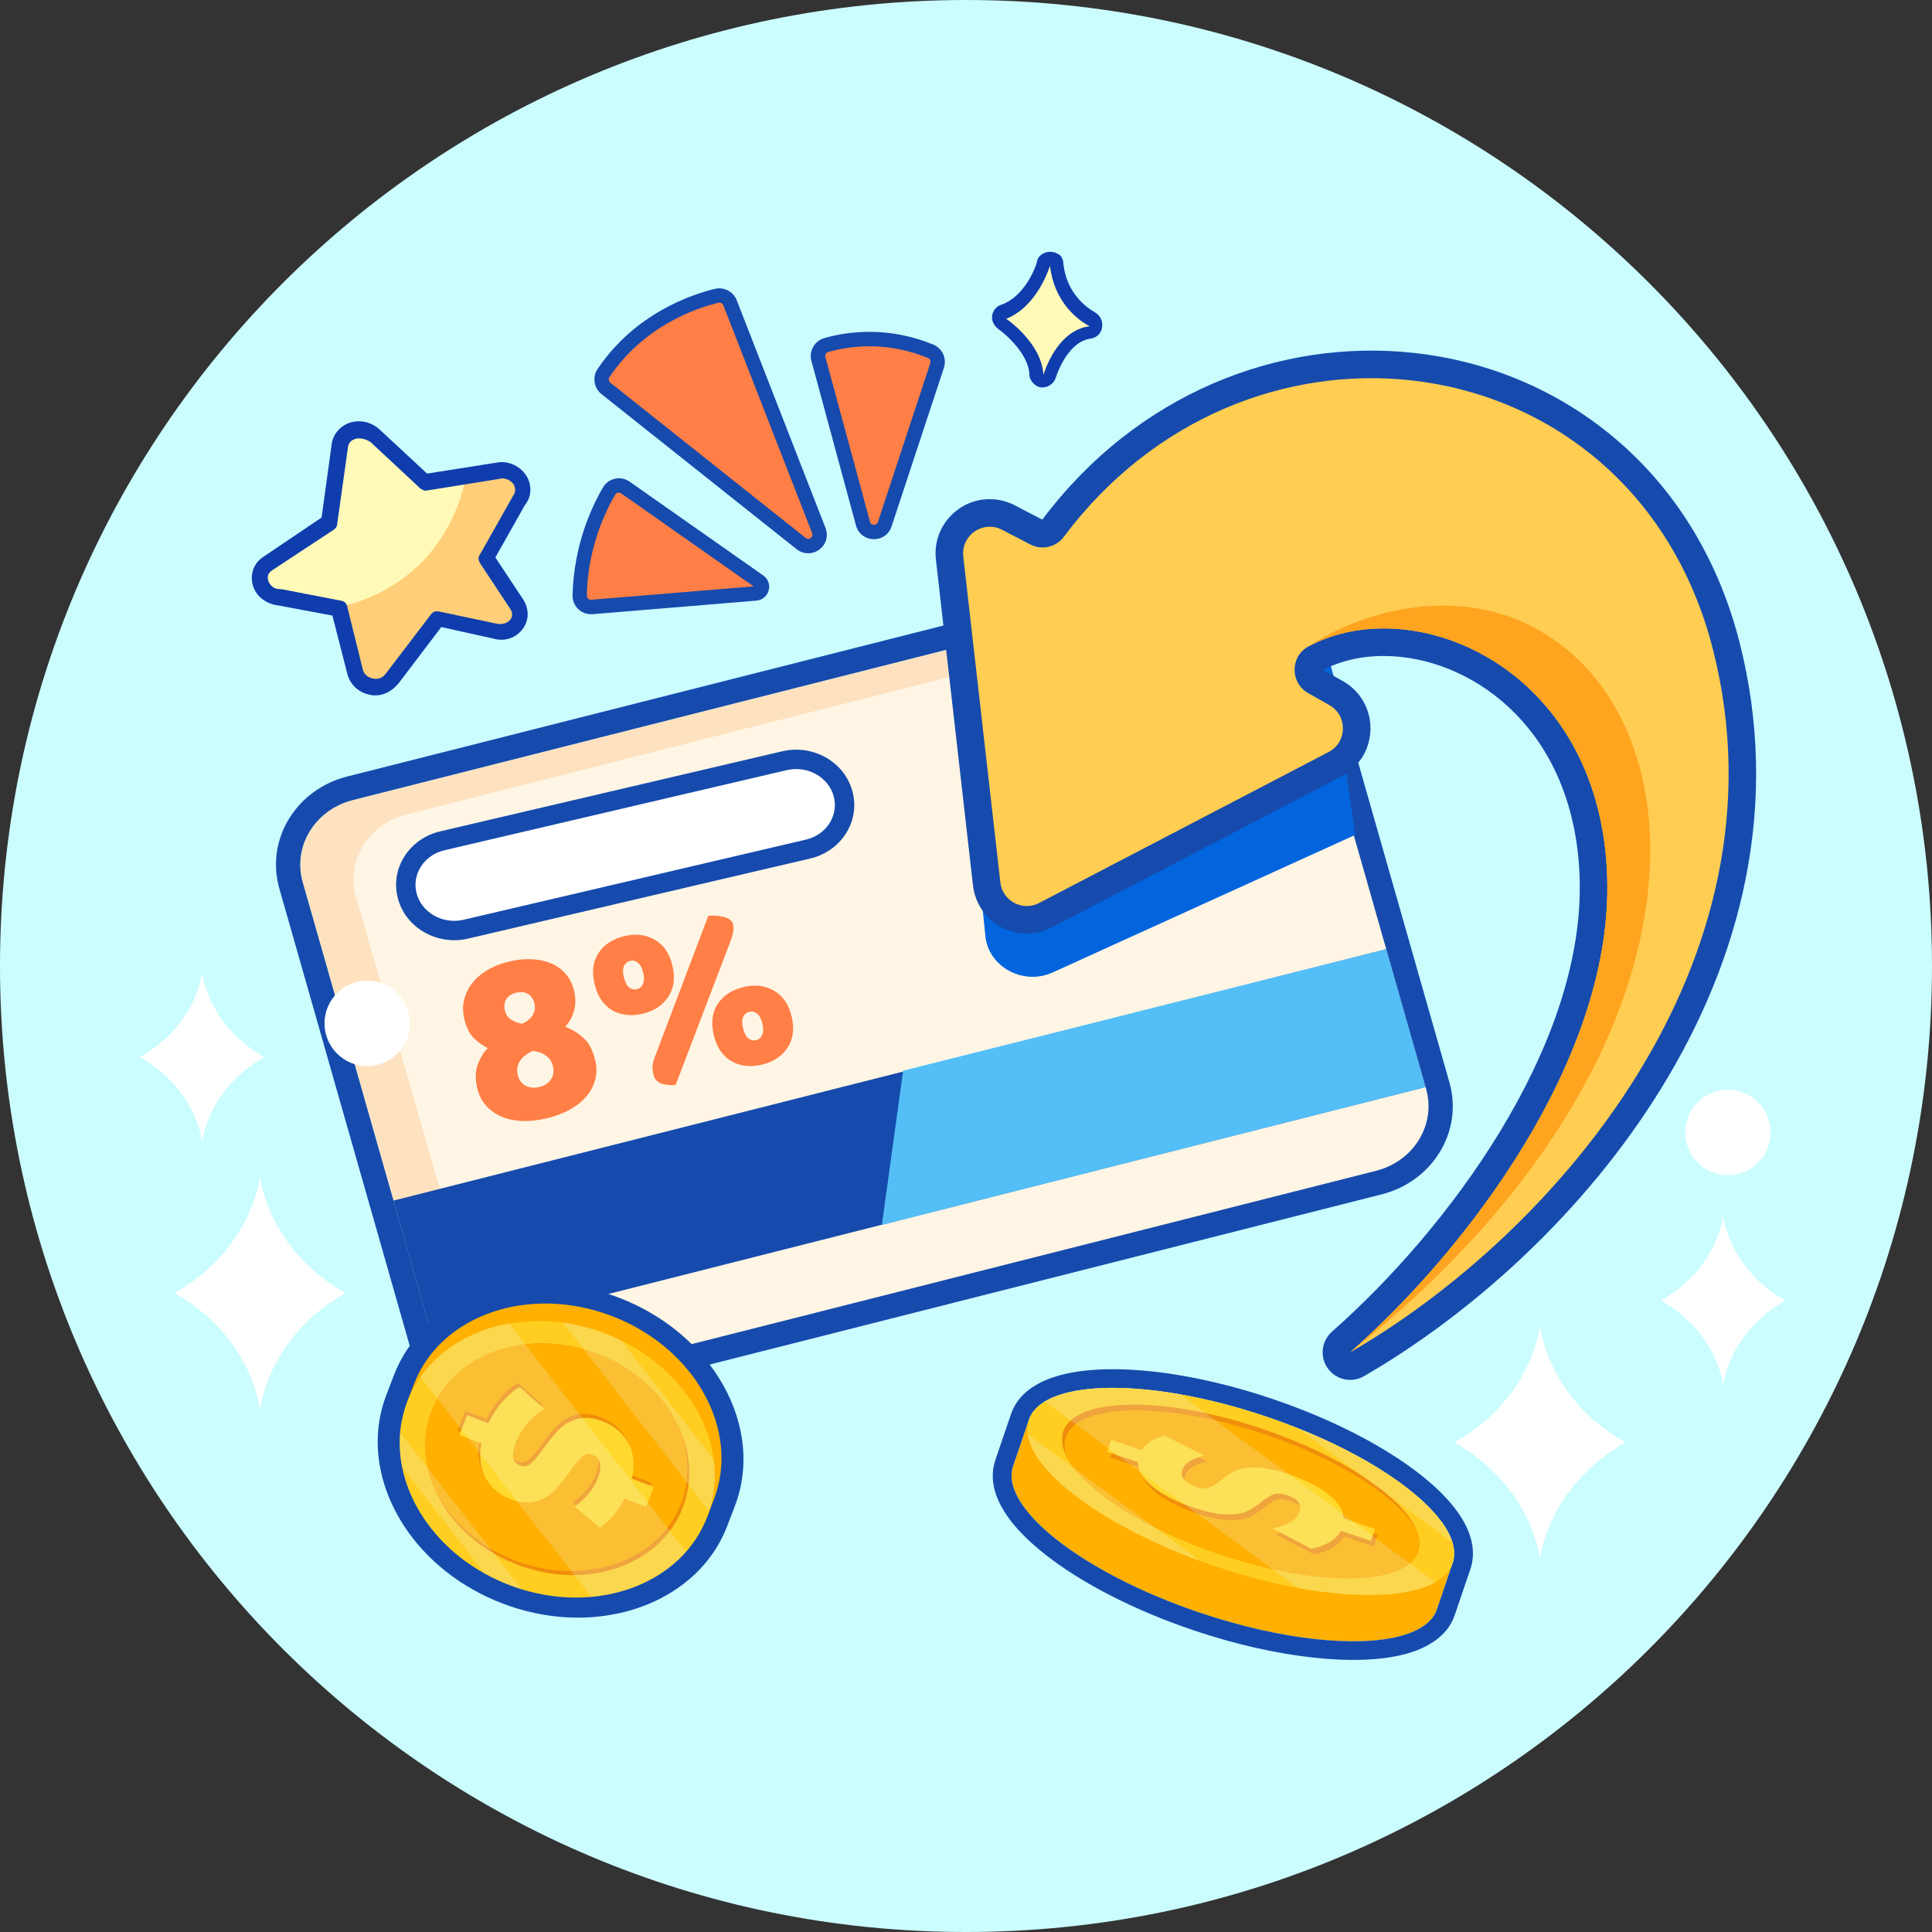 <svg width="48" height="48" viewBox="0 0 400 400" fill="none" xmlns="http://www.w3.org/2000/svg">
    <rect x="0" y="0" width="400" height="400" fill="#333333" stroke="none"/>
    <g clip-path="url(#clip0_24914_90589)">
        <path d="M200 400.001C310.457 400.001 400 310.458 400 200.001C400 89.544 310.457 0.001 200 0.001C89.543 0.001 0 89.544 0 200.001C0 310.458 89.543 400.001 200 400.001Z"
              fill="#CBFDFF"/>
        <path d="M284.871 242.41L107.738 287.266C99.891 289.251 91.823 284.869 89.713 277.477L62.667 182.628C60.56 175.233 65.209 167.631 73.056 165.645L190.754 135.84L250.189 120.79C258.033 118.804 266.101 123.184 268.21 130.579L279.214 169.172L295.257 225.428C297.366 232.82 292.715 240.425 284.871 242.41Z"
              fill="#FEE2C0"/>
        <path d="M288.386 242.629L118.129 287.485C110.282 289.47 102.215 285.087 100.105 277.695L73.695 185.635C71.588 178.241 76.236 170.638 84.083 168.653L201.781 138.848L254.34 123.797C262.184 121.812 270.251 126.192 272.361 133.587L283.364 172.179L298.772 225.647C300.881 233.039 296.23 240.644 288.386 242.629Z"
              fill="#FFF5E4"/>
        <path fill-rule="evenodd" clip-rule="evenodd"
              d="M268.208 130.579L295.254 225.428C297.364 232.82 292.713 240.425 284.868 242.41L107.735 287.266C99.888 289.251 91.821 284.868 89.711 277.476L62.665 182.627C60.558 175.233 65.206 167.631 73.053 165.645L190.752 135.84L250.187 120.789C258.031 118.804 266.098 123.184 268.208 130.579ZM71.824 160.785L189.521 130.98L248.956 115.93C259.2 113.337 270.113 118.983 273.029 129.204L284.032 167.797L300.075 224.052C300.075 224.052 300.075 224.053 300.075 224.053C303.029 234.405 296.435 244.654 286.098 247.27L108.966 292.125L108.965 292.126C98.718 294.718 87.807 289.07 84.891 278.852L84.89 278.851L57.844 184.001C54.894 173.649 61.483 163.402 71.823 160.786C71.823 160.786 71.823 160.785 71.824 160.785Z"
              fill="#164BAD"/>
        <path d="M89.592 277.112L295.137 225.066L286.999 196.527L81.454 248.572L89.592 277.112Z" fill="#164BAD"/>
        <path d="M182.586 253.606L295.133 225.066L286.996 196.527L186.981 221.677L182.586 253.606Z" fill="#54BFF7"/>
        <path d="M91.637 174.067L162.474 157.485C167.838 156.259 173.257 159.363 174.573 164.422C175.889 169.48 172.609 174.578 167.246 175.805L96.409 192.387C91.045 193.613 85.626 190.509 84.31 185.45C82.993 180.392 86.273 175.294 91.637 174.067Z"
              fill="white"/>
        <path fill-rule="evenodd" clip-rule="evenodd"
              d="M162.922 159.438C162.921 159.439 162.919 159.439 162.918 159.439L92.081 176.021C87.72 177.018 85.241 181.077 86.247 184.945C87.267 188.863 91.556 191.436 95.954 190.432C95.956 190.432 95.957 190.432 95.959 190.431L166.786 173.852L166.795 173.85C171.156 172.852 173.636 168.794 172.629 164.926C171.61 161.008 167.321 158.435 162.922 159.438ZM162.024 155.53C168.352 154.083 174.898 157.719 176.51 163.916C178.136 170.163 174.059 176.3 167.695 177.758C167.693 177.758 167.691 177.759 167.69 177.759L96.863 194.338L96.853 194.341C90.525 195.788 83.979 192.152 82.366 185.955C80.741 179.708 84.818 173.571 91.182 172.113C91.184 172.112 91.185 172.112 91.187 172.112L162.014 155.532L162.024 155.53Z"
              fill="#164BAD"/>
        <path d="M280.562 172.871L217.945 201.336C211.87 204.098 204.653 200.202 204.01 193.816L197.386 127.952L258.304 121.026C266.344 120.113 273.75 125.538 274.846 133.149L280.562 172.871Z"
              fill="#0265DE"/>
        <path d="M96.119 210.931C95.796 209.581 95.786 208.28 96.087 207.031C96.388 205.781 96.942 204.632 97.75 203.582C98.557 202.533 99.609 201.622 100.906 200.848C102.202 200.075 103.684 199.489 105.352 199.091C107.02 198.693 108.603 198.529 110.101 198.6C111.599 198.671 112.937 198.958 114.115 199.462C115.293 199.966 116.295 200.691 117.12 201.636C117.945 202.581 118.519 203.729 118.841 205.08C119.196 206.566 119.206 207.937 118.871 209.195C118.537 210.452 117.924 211.58 117.034 212.578C118.511 213.153 119.795 213.953 120.886 214.978C121.969 215.968 122.752 217.477 123.236 219.503C123.558 220.853 123.568 222.153 123.267 223.403C122.966 224.653 122.378 225.81 121.504 226.875C120.63 227.941 119.495 228.872 118.098 229.669C116.702 230.466 115.069 231.088 113.201 231.534C111.333 231.98 109.596 232.162 107.99 232.082C106.384 232.001 104.95 231.683 103.689 231.127C102.462 230.564 101.415 229.796 100.548 228.825C99.715 227.846 99.137 226.682 98.815 225.331C98.38 223.508 98.401 221.897 98.878 220.498C99.388 219.091 100.097 217.923 101.003 216.993C99.925 216.465 98.948 215.77 98.073 214.908C97.189 214.013 96.538 212.687 96.119 210.931ZM107.191 222.529C107.441 223.576 107.972 224.323 108.784 224.772C109.63 225.212 110.586 225.305 111.654 225.051C112.721 224.796 113.516 224.285 114.038 223.518C114.586 222.709 114.739 221.798 114.497 220.785C114.263 219.806 113.77 219.067 113.016 218.569C112.288 218.029 111.379 217.693 110.289 217.56C108.902 218.248 107.976 219.022 107.511 219.883C107.072 220.701 106.965 221.583 107.191 222.529ZM110.653 207.783C110.436 206.872 109.996 206.209 109.333 205.797C108.67 205.384 107.855 205.293 106.888 205.524C105.92 205.755 105.234 206.204 104.829 206.872C104.424 207.539 104.327 208.312 104.536 209.19C104.746 210.068 105.182 210.713 105.845 211.126C106.541 211.531 107.296 211.815 108.111 211.977C109.214 211.428 109.96 210.786 110.348 210.051C110.737 209.316 110.839 208.56 110.653 207.783Z"
              fill="#FF7F46"/>
        <path d="M146.65 189.609C147.825 189.508 148.902 189.589 149.882 189.855C150.888 190.079 151.517 190.571 151.769 191.332C151.898 191.872 151.897 192.461 151.767 193.099C151.637 193.737 151.428 194.411 151.14 195.123L139.881 224.631C138.773 224.717 137.8 224.628 136.961 224.364C136.148 224.058 135.615 223.525 135.363 222.765C135.234 222.224 135.143 221.693 135.089 221.171C135.06 220.606 135.182 219.935 135.454 219.156L146.65 189.609ZM139.214 199.896C139.819 202.429 139.54 204.583 138.377 206.36C137.214 208.136 135.448 209.307 133.08 209.872C130.678 210.446 128.557 210.202 126.717 209.142C124.911 208.075 123.705 206.274 123.101 203.742C122.504 201.243 122.771 199.11 123.9 197.341C125.063 195.565 126.846 194.39 129.248 193.816C131.616 193.251 133.72 193.498 135.56 194.558C137.4 195.618 138.618 197.397 139.214 199.896ZM129.156 202.297C129.398 203.31 129.762 204.026 130.25 204.445C130.763 204.822 131.304 204.943 131.871 204.807C132.438 204.672 132.849 204.324 133.103 203.764C133.382 203.162 133.401 202.354 133.159 201.341C132.926 200.362 132.552 199.684 132.039 199.307C131.559 198.922 131.036 198.797 130.469 198.932C129.901 199.067 129.474 199.419 129.187 199.987C128.932 200.548 128.922 201.318 129.156 202.297ZM163.893 210.441C164.498 212.974 164.218 215.128 163.056 216.905C161.893 218.681 160.127 219.852 157.758 220.418C155.356 220.991 153.236 220.748 151.396 219.688C149.589 218.62 148.384 216.82 147.78 214.287C147.183 211.788 147.45 209.655 148.579 207.886C149.742 206.11 151.524 204.935 153.926 204.362C156.295 203.796 158.399 204.044 160.239 205.103C162.079 206.163 163.297 207.943 163.893 210.441ZM153.835 212.842C154.076 213.855 154.441 214.571 154.929 214.99C155.442 215.367 155.982 215.488 156.55 215.353C157.117 215.217 157.527 214.869 157.781 214.309C158.061 213.707 158.08 212.899 157.838 211.886C157.604 210.907 157.231 210.229 156.718 209.852C156.238 209.467 155.714 209.342 155.147 209.477C154.58 209.613 154.153 209.964 153.865 210.533C153.611 211.093 153.601 211.863 153.835 212.842Z"
              fill="#FF7F46"/>
        <g clip-path="url(#clip1_24914_90589)">
            <path d="M279.24 282.819C278.459 282.734 277.72 282.327 277.231 281.645C276.377 280.453 276.564 278.808 277.665 277.838C291.205 265.909 303.751 250.971 312.995 235.773C318.314 227.026 322.453 218.329 325.297 209.923C328.421 200.691 329.98 191.789 329.933 183.467C329.853 168.969 325.435 156.432 317.156 147.214C313.527 143.173 309.275 139.888 304.518 137.452C300.004 135.141 295.267 133.703 290.436 133.177C283.753 132.45 277.476 133.544 272.282 136.338C271.041 137.007 270.894 138.176 270.888 138.648C270.882 139.123 271.005 140.304 272.242 141.007L276.657 143.51C279.327 145.025 280.952 147.875 280.898 150.949C280.843 154.021 279.117 156.812 276.395 158.232L216.464 189.487C214.987 190.256 213.342 190.569 211.705 190.391C207.782 189.964 204.731 186.928 204.284 183.007L196.608 115.538C196.318 112.992 197.181 110.497 198.974 108.692C200.792 106.862 203.285 105.972 205.813 106.247C206.843 106.359 207.842 106.663 208.782 107.153L214.621 110.192C214.917 110.346 215.234 110.443 215.565 110.479C216.496 110.58 217.419 110.18 217.976 109.437C222.64 103.196 228.006 97.664 233.923 92.993C239.602 88.509 245.808 84.803 252.366 81.98C265.017 76.531 278.847 74.431 292.364 75.902C307.418 77.541 321.338 83.461 332.622 93.023C338.505 98.008 343.581 103.919 347.705 110.593C352.027 117.586 355.304 125.416 357.443 133.866C361.433 149.626 361.805 165.751 358.55 181.791C355.647 196.097 349.879 210.3 341.41 224.004C333.869 236.204 324.391 247.724 313.234 258.246C303.238 267.672 292.081 276.044 280.97 282.457C280.428 282.771 279.822 282.885 279.239 282.822L279.24 282.819Z"
                  fill="#FFCD52"/>
            <path d="M292.052 78.737C320.33 81.812 346.168 100.948 354.676 134.565C371.081 199.363 321.468 255.786 279.544 279.981C304.043 258.396 332.983 219.812 332.78 183.451C332.597 150.344 310.957 132.541 290.74 130.34C283.627 129.566 276.692 130.722 270.927 133.824C267.106 135.879 267.058 141.351 270.83 143.491L275.244 145.994C279.051 148.153 278.952 153.676 275.071 155.7L215.141 186.954C214.121 187.487 213.038 187.664 212.008 187.552C209.567 187.286 207.419 185.389 207.111 182.681L199.437 115.213C199.02 111.54 202.168 108.721 205.503 109.084C206.159 109.155 206.821 109.35 207.466 109.685L213.305 112.722C213.929 113.046 214.589 113.241 215.255 113.314C217.142 113.519 219.063 112.741 220.256 111.144C238.783 86.359 266.421 75.95 292.052 78.737ZM292.678 73.062L292.669 73.061C278.664 71.537 264.337 73.715 251.236 79.357C244.45 82.279 238.03 86.113 232.153 90.75C226.085 95.54 220.581 101.204 215.793 107.585L210.094 104.62C208.839 103.967 207.502 103.56 206.117 103.41C202.722 103.04 199.381 104.232 196.948 106.681C194.54 109.105 193.382 112.45 193.769 115.863L201.445 183.332C201.741 185.931 202.935 188.354 204.811 190.155C206.597 191.87 208.933 192.963 211.39 193.231C213.589 193.47 215.796 193.051 217.773 192.021L277.704 160.766C279.57 159.793 281.115 158.335 282.173 156.549C283.163 154.878 283.704 152.96 283.74 151.001C283.775 149.043 283.302 147.108 282.372 145.403C281.377 143.58 279.885 142.069 278.054 141.032L273.932 138.693C278.562 136.293 284.147 135.368 290.119 136.018C294.603 136.506 299.008 137.846 303.212 139.996C307.657 142.272 311.633 145.345 315.03 149.126C322.834 157.816 327 169.699 327.077 183.487C327.122 191.492 325.612 200.079 322.591 209.011C319.814 217.219 315.765 225.724 310.554 234.292C305.821 242.074 300.213 249.782 293.888 257.204C288.203 263.873 281.94 270.27 275.776 275.699C273.575 277.637 273.201 280.928 274.908 283.313C275.885 284.677 277.365 285.49 278.926 285.66C280.092 285.787 281.303 285.556 282.388 284.929C293.689 278.407 305.029 269.899 315.183 260.323C326.52 249.632 336.158 237.916 343.829 225.505C352.478 211.514 358.368 196.997 361.338 182.358C364.679 165.894 364.296 149.341 360.2 133.163C357.99 124.431 354.599 116.331 350.125 109.092C345.844 102.165 340.573 96.025 334.462 90.847C322.747 80.912 308.297 74.763 292.678 73.062Z"
                  fill="#164BAD"/>
            <path d="M279.546 279.981C304.045 258.396 332.985 219.812 332.783 183.451C332.534 138.695 293.076 121.909 270.929 133.824C280.972 127.074 300.312 120.948 317.312 129.775C353.882 148.763 355.264 220.019 279.546 279.981Z"
                  fill="#FFA41F"/>
        </g>
        <path fill-rule="evenodd" clip-rule="evenodd"
              d="M150.753 315.433L152.128 311.863C158.417 295.54 147.719 276.219 128.238 268.708C108.757 261.197 87.865 268.343 81.579 284.666L79.998 288.771L80.003 288.772C80.002 288.774 80.001 288.775 80.001 288.777C79.081 291.161 78.525 293.616 78.306 296.081C78.065 298.805 78.235 301.554 78.784 304.259C78.88 304.732 78.988 305.21 79.109 305.68C80.955 313.03 85.58 319.998 92.27 325.313C94.092 326.762 96.067 328.086 98.189 329.257C99.985 330.261 101.893 331.156 103.888 331.925L103.894 331.928C104.913 332.324 105.932 332.676 106.953 332.988C109.405 333.735 111.872 334.26 114.308 334.572C117.355 334.961 120.365 335.014 123.282 334.751C130.38 334.118 136.904 331.623 141.97 327.574C143.285 326.527 144.505 325.375 145.607 324.121C147.108 322.419 148.404 320.526 149.445 318.463C149.852 317.657 150.223 316.829 150.553 315.974C150.621 315.794 150.688 315.613 150.753 315.433Z"
              fill="#164BAD"/>
        <path d="M106.74 324.517C122.419 330.561 139.131 325.816 146.104 313.973L146.403 314.088L147.794 310.476C153.327 296.114 143.915 279.114 126.774 272.505C109.633 265.897 91.251 272.185 85.72 286.546L84.329 290.158L84.628 290.272C81.852 303.734 91.061 318.471 106.74 324.514V324.517Z"
              fill="#FFB000"/>
        <path d="M105.349 328.128C103.594 327.452 101.915 326.664 100.334 325.78C98.468 324.75 96.729 323.585 95.126 322.31C89.24 317.633 85.171 311.503 83.546 305.035C83.44 304.622 83.345 304.201 83.261 303.785C82.778 301.405 82.628 298.986 82.84 296.59C83.033 294.421 83.522 292.261 84.331 290.163C84.704 289.193 85.135 288.264 85.624 287.369C86.062 286.571 86.534 285.802 87.059 285.068C91.117 279.28 97.653 275.443 105.172 274.068C105.245 274.054 105.321 274.041 105.395 274.03C108.948 273.399 112.718 273.32 116.546 273.842C116.703 273.864 116.861 273.888 117.018 273.91C119.8 274.323 122.612 275.054 125.388 276.125C126.496 276.551 127.569 277.022 128.61 277.532C128.9 277.674 129.188 277.82 129.476 277.97C139.742 283.312 146.495 292.584 147.769 302.215C147.915 303.332 147.992 304.454 147.986 305.576C147.986 308.03 147.614 310.484 146.84 312.87C146.707 313.277 146.563 313.685 146.408 314.093C146.117 314.845 145.791 315.574 145.433 316.283C144.517 318.098 143.376 319.764 142.056 321.261C141.086 322.365 140.013 323.378 138.856 324.299C134.398 327.862 128.659 330.058 122.413 330.615C119.846 330.846 117.198 330.799 114.517 330.457C112.373 330.183 110.203 329.721 108.046 329.063C107.147 328.789 106.25 328.479 105.354 328.131L105.349 328.128Z"
              fill="#FFCE21"/>
        <path d="M106.977 323.906C98.817 320.759 92.745 314.799 89.879 308.033C87.701 302.897 87.372 297.294 89.371 292.103C94.006 280.073 109.405 274.807 123.759 280.342C131.574 283.353 137.472 288.946 140.476 295.356C142.992 300.723 143.478 306.663 141.364 312.147C136.73 324.175 121.336 329.441 106.977 323.906Z"
              fill="#F08E0C"/>
        <path d="M106.607 323.071C98.784 320.055 92.881 314.452 89.879 308.033C87.701 302.897 87.372 297.294 89.371 292.103C94.006 280.073 109.405 274.807 123.759 280.342C131.574 283.353 137.472 288.946 140.476 295.356C142.663 300.498 143 306.112 140.995 311.313C136.361 323.34 120.966 328.607 106.607 323.071Z"
              fill="#FFB000"/>
        <path d="M100.202 305.196C99.072 303.19 98.771 300.802 99.306 298.027L94.742 296.269L96.334 292.136L100.732 293.831C101.533 292.163 102.511 290.666 103.663 289.345C104.818 288.022 106.002 287.016 107.211 286.323L112.35 290.875C111.084 291.625 109.919 292.614 108.851 293.837C107.781 295.06 106.983 296.361 106.45 297.739C105.442 300.356 105.719 301.965 107.279 302.568C108.102 302.886 108.854 302.747 109.539 302.155C110.223 301.56 111.103 300.522 112.179 299.038C113.342 297.405 114.426 296.082 115.431 295.071C116.433 294.06 117.691 293.345 119.207 292.927C120.72 292.508 122.477 292.685 124.479 293.456C126.834 294.364 128.581 295.856 129.717 297.929C130.855 300.003 131.097 302.457 130.447 305.291L134.968 307.033L133.376 311.166L128.937 309.454C128.296 310.709 127.538 311.862 126.663 312.908C125.789 313.954 124.838 314.821 123.819 315.511L118.585 311.082C120.951 309.356 122.548 307.413 123.379 305.256C123.901 303.9 124.039 302.821 123.8 302.016C123.561 301.212 123.056 300.663 122.287 300.367C121.518 300.071 120.804 300.217 120.136 300.802C119.467 301.389 118.617 302.419 117.577 303.891C116.403 305.549 115.319 306.878 114.32 307.875C113.323 308.875 112.07 309.59 110.566 310.027C109.058 310.462 107.306 310.296 105.306 309.525C103.033 308.647 101.33 307.207 100.197 305.201L100.202 305.196Z"
              fill="#F08E0C"/>
        <path d="M100.573 306.03C99.443 304.024 99.142 301.636 99.677 298.861L95.113 297.103L96.705 292.97L101.103 294.665C101.904 292.997 102.882 291.5 104.034 290.179C105.189 288.856 106.373 287.85 107.582 287.157L112.721 291.709C111.455 292.459 110.29 293.448 109.223 294.671C108.152 295.894 107.354 297.195 106.821 298.573C105.813 301.19 106.09 302.799 107.65 303.402C108.473 303.72 109.225 303.581 109.91 302.989C110.594 302.394 111.475 301.356 112.55 299.872C113.713 298.239 114.797 296.916 115.802 295.905C116.804 294.894 118.062 294.179 119.578 293.761C121.091 293.342 122.848 293.519 124.85 294.29C127.206 295.198 128.952 296.69 130.088 298.763C131.226 300.837 131.468 303.291 130.818 306.125L135.339 307.867L133.747 312L129.308 310.288C128.667 311.543 127.909 312.696 127.034 313.742C126.16 314.788 125.209 315.655 124.19 316.345L118.956 311.916C121.322 310.19 122.919 308.247 123.75 306.09C124.272 304.734 124.41 303.655 124.171 302.85C123.932 302.046 123.427 301.497 122.658 301.201C121.889 300.905 121.175 301.051 120.507 301.636C119.838 302.223 118.988 303.253 117.948 304.725C116.774 306.383 115.69 307.712 114.691 308.709C113.694 309.709 112.442 310.424 110.937 310.861C109.429 311.296 107.677 311.13 105.678 310.359C103.404 309.481 101.701 308.041 100.568 306.035L100.573 306.03Z"
              fill="#FFD92E"/>
        <g opacity="0.2">
            <path d="M122.409 330.612L87.055 285.066C91.113 279.277 97.649 275.44 105.168 274.065C105.241 274.052 105.317 274.038 105.391 274.027L142.052 321.259C141.082 322.362 140.009 323.376 138.852 324.297C134.394 327.86 128.655 330.055 122.409 330.612Z"
                  fill="#ECFCFD"/>
            <path d="M105.351 328.128C103.596 327.451 101.918 326.663 100.337 325.78L83.261 303.783C82.778 301.402 82.628 298.984 82.84 296.587L108.043 329.06C107.144 328.786 106.248 328.476 105.351 328.128Z"
                  fill="#ECFCFD"/>
            <path d="M146.837 312.867L116.543 273.837C116.701 273.859 116.858 273.883 117.016 273.905C119.797 274.318 122.609 275.049 125.385 276.12C126.493 276.546 127.566 277.016 128.607 277.527L147.766 302.212C147.913 303.329 147.989 304.451 147.983 305.574C147.983 308.028 147.611 310.481 146.837 312.867Z"
                  fill="#ECFCFD"/>
        </g>
        <path d="M258.902 302.861C244.9 298.13 231.642 296.233 222.379 297.127L213.01 293.961L209.749 303.535C206.833 312.097 224.115 325.671 248.345 333.862C272.577 342.047 294.582 341.746 297.498 333.184L300.759 323.611L291.391 320.445C284.587 314.122 272.904 307.591 258.902 302.861Z"
              fill="#FFB000"/>
        <path d="M220.536 288.44C226.253 286.899 234.672 286.974 244.351 288.681C249.957 289.667 255.988 291.2 262.161 293.287C264.323 294.019 266.433 294.793 268.476 295.605C275.628 298.435 281.982 301.7 287.139 305.088C289.281 306.49 291.212 307.914 292.911 309.34C297.037 312.797 299.777 316.235 300.713 319.337C301.18 320.859 301.209 322.294 300.761 323.613L297.503 333.186C296.616 335.798 293.95 337.639 289.986 338.708C280.958 341.142 265.191 339.552 248.35 333.863C224.11 325.676 206.831 312.101 209.746 303.538L213.008 293.965C213.526 292.442 214.652 291.177 216.288 290.183C217.454 289.467 218.881 288.886 220.536 288.44ZM219.529 284.703C217.502 285.25 215.731 285.984 214.262 286.885C211.859 288.346 210.217 290.26 209.387 292.576C209.368 292.625 209.349 292.675 209.334 292.723L206.072 302.296C204.674 306.409 205.34 313.144 216.46 321.882C224.087 327.875 234.965 333.432 247.092 337.529C264.1 343.274 280.92 345.16 290.986 342.446C294.729 341.437 299.534 339.228 301.17 334.43L304.418 324.896C304.418 324.896 304.427 324.87 304.432 324.856C305.137 322.778 305.137 320.542 304.423 318.205C303.274 314.406 300.239 310.422 295.406 306.374C293.588 304.848 291.523 303.329 289.268 301.852C283.793 298.254 277.097 294.848 269.908 292.004C267.788 291.161 265.603 290.359 263.41 289.62C257.194 287.52 251.012 285.919 245.031 284.87C234.854 283.073 225.797 283.017 219.53 284.707L219.529 284.703Z"
              fill="#164BAD"/>
        <path d="M262.163 293.286C264.325 294.018 266.435 294.792 268.478 295.604C275.63 298.434 281.984 301.699 287.141 305.087C289.283 306.489 291.214 307.913 292.912 309.339C297.039 312.796 299.778 316.234 300.715 319.336C301.182 320.858 301.211 322.293 300.763 323.612C300.211 325.232 298.98 326.554 297.187 327.579C291.782 330.663 281.26 331.075 268.7 328.773C263.302 327.784 257.523 326.291 251.611 324.294C250.555 323.937 249.52 323.571 248.495 323.198C228.441 315.858 213.825 304.96 212.756 296.882C212.618 295.861 212.699 294.882 213.01 293.964C213.528 292.441 214.654 291.176 216.29 290.182C221.49 286.992 231.872 286.478 244.353 288.68C249.959 289.666 255.99 291.199 262.163 293.286Z"
              fill="#FFCE21"/>
        <path d="M261.301 295.803C277.752 301.361 290.377 309.882 293.269 316.734C293.273 316.733 293.275 316.741 293.272 316.745C293.943 318.34 294.087 319.844 293.626 321.203C291.183 328.375 272.75 328.627 252.456 321.769C236.924 316.521 224.807 308.632 221.063 302.002C221.059 302.003 221.061 301.994 221.06 301.991C219.913 299.959 219.558 298.046 220.131 296.369C222.573 289.197 241.007 288.945 261.301 295.803Z"
              fill="#F08E0C"/>
        <path d="M261.878 296.971C277.41 302.22 289.527 310.108 293.271 316.738C293.275 316.737 293.277 316.745 293.274 316.75C293.945 318.344 294.09 319.849 293.628 321.208C291.186 328.38 272.752 328.632 252.458 321.773C236.926 316.525 224.81 308.637 221.065 302.006C221.061 302.007 221.063 301.999 221.062 301.995C220.391 300.4 220.247 298.896 220.708 297.537C223.151 290.365 241.584 290.113 261.878 296.971Z"
              fill="#FFB000"/>
        <path d="M275.515 310.491C277.58 312.098 278.682 313.785 278.813 315.554L285.264 317.735L284.425 320.198L278.209 318.098C277.664 319.058 276.84 319.862 275.737 320.512C274.63 321.159 273.391 321.589 272.026 321.801L263.998 317.6C265.416 317.362 266.638 316.944 267.661 316.344C268.69 315.746 269.338 315.034 269.618 314.213C270.151 312.654 269.31 311.502 267.107 310.753C265.944 310.361 265.005 310.294 264.294 310.546C263.583 310.801 262.745 311.316 261.789 312.091C260.762 312.949 259.749 313.615 258.746 314.085C257.744 314.556 256.323 314.771 254.479 314.727C252.639 314.686 250.302 314.185 247.472 313.229C244.143 312.102 241.43 310.713 239.336 309.061C237.243 307.409 236.197 305.691 236.198 303.903L229.808 301.741L230.647 299.279L236.921 301.399C237.38 300.686 238.025 300.067 238.848 299.545C239.676 299.021 240.649 298.638 241.769 298.393L249.884 302.53C247.326 303.191 245.825 304.165 245.388 305.453C245.112 306.261 245.253 306.965 245.805 307.566C246.356 308.163 247.174 308.648 248.26 309.012C249.347 309.376 250.235 309.434 250.926 309.179C251.617 308.925 252.418 308.408 253.33 307.633C254.361 306.762 255.374 306.092 256.378 305.629C257.379 305.167 258.791 304.95 260.615 304.98C262.443 305.008 264.77 305.499 267.596 306.457C270.81 307.542 273.452 308.89 275.521 310.497L275.515 310.491Z"
              fill="#F08E0C"/>
        <path d="M274.937 309.327C277.002 310.935 278.103 312.622 278.235 314.391L284.686 316.572L283.847 319.035L277.63 316.935C277.086 317.895 276.262 318.699 275.159 319.349C274.052 319.996 272.813 320.426 271.448 320.638L263.419 316.437C264.838 316.199 266.06 315.781 267.083 315.181C268.111 314.583 268.759 313.871 269.04 313.05C269.573 311.491 268.732 310.339 266.528 309.59C265.366 309.198 264.431 309.13 263.716 309.383C263.005 309.638 262.167 310.153 261.211 310.928C260.184 311.786 259.17 312.452 258.168 312.922C257.166 313.393 255.745 313.608 253.901 313.564C252.061 313.523 249.724 313.022 246.894 312.066C243.565 310.939 240.851 309.55 238.758 307.898C236.665 306.246 235.619 304.527 235.62 302.74L229.23 300.578L230.069 298.115L236.343 300.236C236.802 299.523 237.447 298.904 238.27 298.382C239.098 297.858 240.071 297.475 241.191 297.229L249.306 301.367C246.748 302.028 245.246 303.002 244.81 304.29C244.534 305.098 244.675 305.802 245.227 306.403C245.778 307 246.596 307.485 247.682 307.849C248.769 308.213 249.657 308.271 250.347 308.016C251.038 307.762 251.839 307.245 252.752 306.47C253.783 305.599 254.796 304.929 255.8 304.466C256.8 304.004 258.213 303.787 260.037 303.817C261.865 303.845 264.192 304.336 267.018 305.294C270.232 306.379 272.874 307.727 274.942 309.334L274.937 309.327Z"
              fill="#FFD92E"/>
        <g opacity="0.2">
            <path d="M244.353 288.681L297.183 327.576C291.777 330.661 281.256 331.072 268.696 328.771L216.291 290.182C221.491 286.992 231.873 286.478 244.353 288.681Z"
                  fill="#ECFCFD"/>
            <path d="M268.473 295.602C275.625 298.431 281.979 301.697 287.135 305.084L292.907 309.336C297.034 312.793 299.773 316.231 300.71 319.334L268.473 295.602Z"
                  fill="#ECFCFD"/>
            <path d="M212.755 296.882L248.489 323.195C228.44 315.858 213.824 304.959 212.755 296.882Z" fill="#ECFCFD"/>
        </g>
        <path d="M215.688 78.839C215.003 78.839 214.49 78.154 214.49 77.47C214.319 71.65 207.472 66.857 207.3 66.857C206.787 66.514 206.616 66.001 206.787 65.487C206.787 64.974 207.129 64.46 207.643 64.289C213.463 62.235 215.859 55.046 215.859 54.532C215.859 54.19 216.201 53.847 216.544 53.505C216.715 53.334 217.057 53.334 217.228 53.334C217.571 53.334 217.742 53.505 218.084 53.505C218.427 53.676 218.598 54.19 218.598 54.532C219.454 62.406 225.274 65.487 225.958 65.83C226.472 66.172 226.814 66.686 226.643 67.37C226.472 68.055 226.13 68.397 225.445 68.569C219.454 69.253 217.057 77.47 217.057 77.641C217.057 78.497 216.544 79.01 215.688 78.839Z"
              fill="#FFFAB7"/>
        <path d="M217.398 55.046C218.254 62.577 223.218 66.343 225.614 67.541C218.596 68.397 216.028 77.641 216.028 77.641C215.686 70.965 208.326 66.001 208.326 66.001C214.83 63.433 217.227 55.388 217.398 55.046ZM217.398 52.136C216.371 52.136 215.515 52.649 215.001 53.334C214.83 53.676 214.659 54.019 214.659 54.361C214.488 55.046 212.263 61.379 207.299 63.091C206.271 63.433 205.587 64.289 205.416 65.316C205.244 66.343 205.758 67.37 206.614 68.055C208.326 69.253 212.947 73.361 213.118 77.469C213.118 78.839 214.317 80.037 215.515 80.208C215.686 80.208 215.686 80.208 215.857 80.208C217.055 80.208 218.254 79.352 218.596 78.154C218.596 78.154 220.821 70.794 225.785 70.109C226.984 69.938 228.011 69.082 228.182 67.713C228.353 66.514 227.839 65.316 226.641 64.632C226.128 64.289 220.821 61.55 220.137 54.361C220.137 53.847 219.794 53.163 219.452 52.82C218.938 52.478 218.254 52.136 217.398 52.136Z"
              fill="#0F3DAD"/>
        <path d="M58.323 123.39L70.643 125.77L73.862 138.789C74.703 142.009 79.322 143.129 81.422 140.469L90.942 128.01L102.842 130.53C106.482 131.51 109.282 127.87 107.322 124.93L100.882 115.41L107.602 103.51C109.702 100.99 107.602 97.21 103.962 97.21L88.142 99.73L77.922 89.93C75.403 87.55 71.343 88.811 70.923 91.891L68.683 107.85L55.943 116.25C52.723 118.49 54.403 123.11 58.323 123.39Z"
              fill="#FFFAB7"/>
        <path d="M90.802 128.01L102.702 130.53C106.342 131.51 109.142 127.87 107.182 124.93L100.882 115.411L107.602 103.511C109.702 100.991 107.602 97.211 103.962 97.211C101.442 98.051 98.782 98.891 96.262 99.731C95.562 102.811 93.182 111.631 85.062 118.49C79.323 123.25 73.303 125.07 70.223 125.63H70.643C72.603 131.51 74.423 137.53 76.382 143.41C81.142 138.37 86.042 133.19 90.802 128.01Z"
              fill="#FFCE78"/>
        <path d="M77.783 143.969C77.363 143.969 76.943 143.969 76.523 143.829C74.283 143.409 72.463 141.729 71.903 139.489L68.823 127.45L57.623 125.35C55.103 125.07 52.863 123.39 52.303 121.01C51.743 118.77 52.583 116.53 54.543 115.27L66.583 107.15L68.683 91.89C68.963 89.93 70.363 88.251 72.323 87.55C74.423 86.85 76.803 87.27 78.623 88.951L88.422 98.05L103.542 95.67C103.682 95.67 103.682 95.67 103.822 95.67C106.202 95.67 108.302 97.07 109.282 99.03C110.122 100.85 109.982 102.95 108.722 104.49L102.562 115.41L108.302 124.09C109.562 126.05 109.562 128.29 108.302 130.11C106.902 132.07 104.522 132.91 102.142 132.21L91.362 129.83L82.543 141.449C81.142 143.129 79.463 143.969 77.783 143.969ZM74.423 90.77C74.143 90.77 73.723 90.77 73.443 90.91C73.023 91.05 72.183 91.47 72.043 92.59L69.803 108.55C69.803 108.97 69.523 109.39 69.103 109.67L56.363 118.07C55.243 118.77 55.383 119.75 55.523 120.17C55.803 121.01 56.503 121.99 58.043 121.99C58.043 121.99 58.183 121.99 58.323 121.99L70.643 124.37C71.343 124.51 71.763 124.93 71.903 125.63L75.123 138.649C75.403 139.769 76.383 140.329 77.223 140.469C78.203 140.749 79.183 140.329 79.743 139.629L89.262 127.17C89.682 126.61 90.242 126.47 90.942 126.61L102.842 129.13C104.242 129.41 105.222 128.85 105.642 128.29C105.922 128.01 106.342 127.03 105.642 126.05L99.342 116.53C99.062 115.97 98.922 115.41 99.342 114.85L106.062 102.95C106.062 102.81 106.202 102.81 106.202 102.67C106.902 101.83 106.622 100.99 106.482 100.57C106.202 99.87 105.362 99.17 104.102 99.03L88.422 101.55C87.862 101.69 87.442 101.41 87.022 101.13L76.663 91.47C75.683 90.91 74.983 90.77 74.423 90.77Z"
              fill="#0F3DAD"/>
        <path d="M156.474 122.858L122.576 125.654C121.186 125.773 119.986 124.658 120.017 123.256C120.099 120.125 120.526 116.188 121.784 111.821C122.98 107.68 124.601 104.27 126.106 101.659C126.792 100.464 128.364 100.127 129.502 100.93L157.157 120.35C158.219 121.088 157.764 122.754 156.474 122.858Z"
              fill="#FF7F46"/>
        <path d="M159.231 121.638C159.219 121.836 159.187 122.044 159.136 122.24C158.818 123.426 157.815 124.254 156.605 124.353L122.706 127.158C121.616 127.245 120.533 126.873 119.74 126.121C118.947 125.378 118.51 124.327 118.543 123.244C118.645 119.248 119.263 115.273 120.362 111.434C121.42 107.772 122.919 104.236 124.832 100.932C125.363 100.007 126.278 99.343 127.316 99.115C128.375 98.877 129.487 99.101 130.367 99.729L158.031 119.149C158.863 119.735 159.306 120.677 159.25 121.649L159.231 121.638ZM121.558 121.896C121.531 122.362 121.503 122.838 121.496 123.306C121.487 123.634 121.654 123.842 121.758 123.938C121.862 124.034 122.091 124.206 122.431 124.176L156.029 121.403L128.613 102.156C128.336 101.961 128.056 101.985 127.915 102.016C127.784 102.048 127.53 102.133 127.364 102.412C125.573 105.504 124.166 108.817 123.182 112.244C122.273 115.387 121.727 118.621 121.538 121.895L121.558 121.896Z"
              fill="#164AAD"/>
        <path d="M125.451 80.412L165.868 112.536C167.752 114.039 170.414 112.073 169.539 109.832L151.155 62.678C150.731 61.578 149.552 60.963 148.412 61.235C143.829 62.334 132.474 66.056 124.959 77.228C124.272 78.254 124.48 79.639 125.452 80.402L125.451 80.412Z"
              fill="#FF7F46"/>
        <path d="M171.187 110.935C171.123 112.046 170.574 113.09 169.618 113.791C168.194 114.833 166.314 114.804 164.934 113.709L124.517 81.585C122.957 80.34 122.6 78.069 123.712 76.412C131.521 64.799 143.333 60.923 148.046 59.803C149.904 59.363 151.836 60.37 152.529 62.153L170.913 109.306C171.121 109.846 171.207 110.409 171.176 110.944L171.187 110.935ZM126.375 79.243L166.792 111.367C167.258 111.743 167.69 111.509 167.846 111.389C168.002 111.268 168.36 110.931 168.144 110.371L149.76 63.217C149.604 62.81 149.179 62.586 148.745 62.69C144.365 63.731 133.406 67.327 126.184 78.068C125.933 78.442 126.013 78.964 126.365 79.243L126.375 79.243Z"
              fill="#164AAD"/>
        <path d="M178.663 108.388L169.437 74.317C169.092 73.053 169.843 71.773 171.098 71.417C173.476 70.749 176.505 70.187 180.038 70.193C185.394 70.194 189.757 71.512 192.702 72.738C193.84 73.212 194.403 74.489 194.017 75.651L183.175 108.51C182.439 110.737 179.269 110.643 178.653 108.388L178.663 108.388Z"
              fill="#FF7F46"/>
        <path d="M195.619 75.144C195.6 75.471 195.541 75.796 195.432 76.128L184.591 108.988C184.047 110.638 182.564 111.677 180.825 111.626C179.086 111.576 177.667 110.458 177.217 108.78L167.99 74.709C167.441 72.676 168.649 70.556 170.693 69.987C173.739 69.129 176.879 68.703 180.034 68.707C184.573 68.71 189.031 69.606 193.269 71.364C194.795 72 195.711 73.546 195.619 75.144ZM180.099 108.001C180.255 108.567 180.719 108.634 180.918 108.645C181.116 108.657 181.587 108.605 181.768 108.048L192.61 75.188C192.754 74.759 192.543 74.288 192.144 74.126C188.265 72.518 184.191 71.705 180.051 71.694C177.174 71.687 174.304 72.088 171.522 72.862C171.046 72.994 170.77 73.466 170.892 73.931L180.119 108.002L180.099 108.001Z"
              fill="#164AAD"/>
        <path d="M71.547 267.72C55.262 276.93 53.828 291.919 53.828 291.919C53.828 291.919 52.41 276.915 36.109 267.72C52.395 258.51 53.828 243.521 53.828 243.521C53.828 243.521 55.246 258.525 71.547 267.72Z"
              fill="white"/>
        <path d="M54.712 218.864C42.879 225.558 41.842 236.445 41.842 236.445C41.842 236.445 40.806 225.558 28.973 218.864C40.806 212.17 41.842 201.282 41.842 201.282C41.842 201.282 42.879 212.17 54.712 218.864Z"
              fill="white"/>
        <path d="M76.032 220.723C80.916 220.723 84.876 216.764 84.876 211.879C84.876 206.995 80.916 203.035 76.032 203.035C71.147 203.035 67.188 206.995 67.188 211.879C67.188 216.764 71.147 220.723 76.032 220.723Z"
              fill="white"/>
        <path d="M336.547 298.659C320.262 307.87 318.828 322.859 318.828 322.859C318.828 322.859 317.41 307.854 301.109 298.659C317.395 289.449 318.828 274.46 318.828 274.46C318.828 274.46 320.246 289.465 336.547 298.659Z"
              fill="white"/>
        <path d="M357.747 243.306C362.631 243.306 366.591 239.347 366.591 234.462C366.591 229.578 362.631 225.618 357.747 225.618C352.862 225.618 348.902 229.578 348.902 234.462C348.902 239.347 352.862 243.306 357.747 243.306Z"
              fill="white"/>
        <path d="M369.63 269.267C357.797 275.961 356.76 286.849 356.76 286.849C356.76 286.849 355.724 275.961 343.891 269.267C355.724 262.573 356.76 251.686 356.76 251.686C356.76 251.686 357.797 262.573 369.63 269.267Z"
              fill="white"/>
    </g>
    <defs>
        <clipPath id="clip0_24914_90589">
            <rect width="400" height="400" fill="white" transform="translate(0 0.001)"/>
        </clipPath>
        <clipPath id="clip1_24914_90589">
            <rect width="174.542" height="212.834" fill="white" transform="translate(199.258 62.893) rotate(6.212)"/>
        </clipPath>
    </defs>
</svg>
